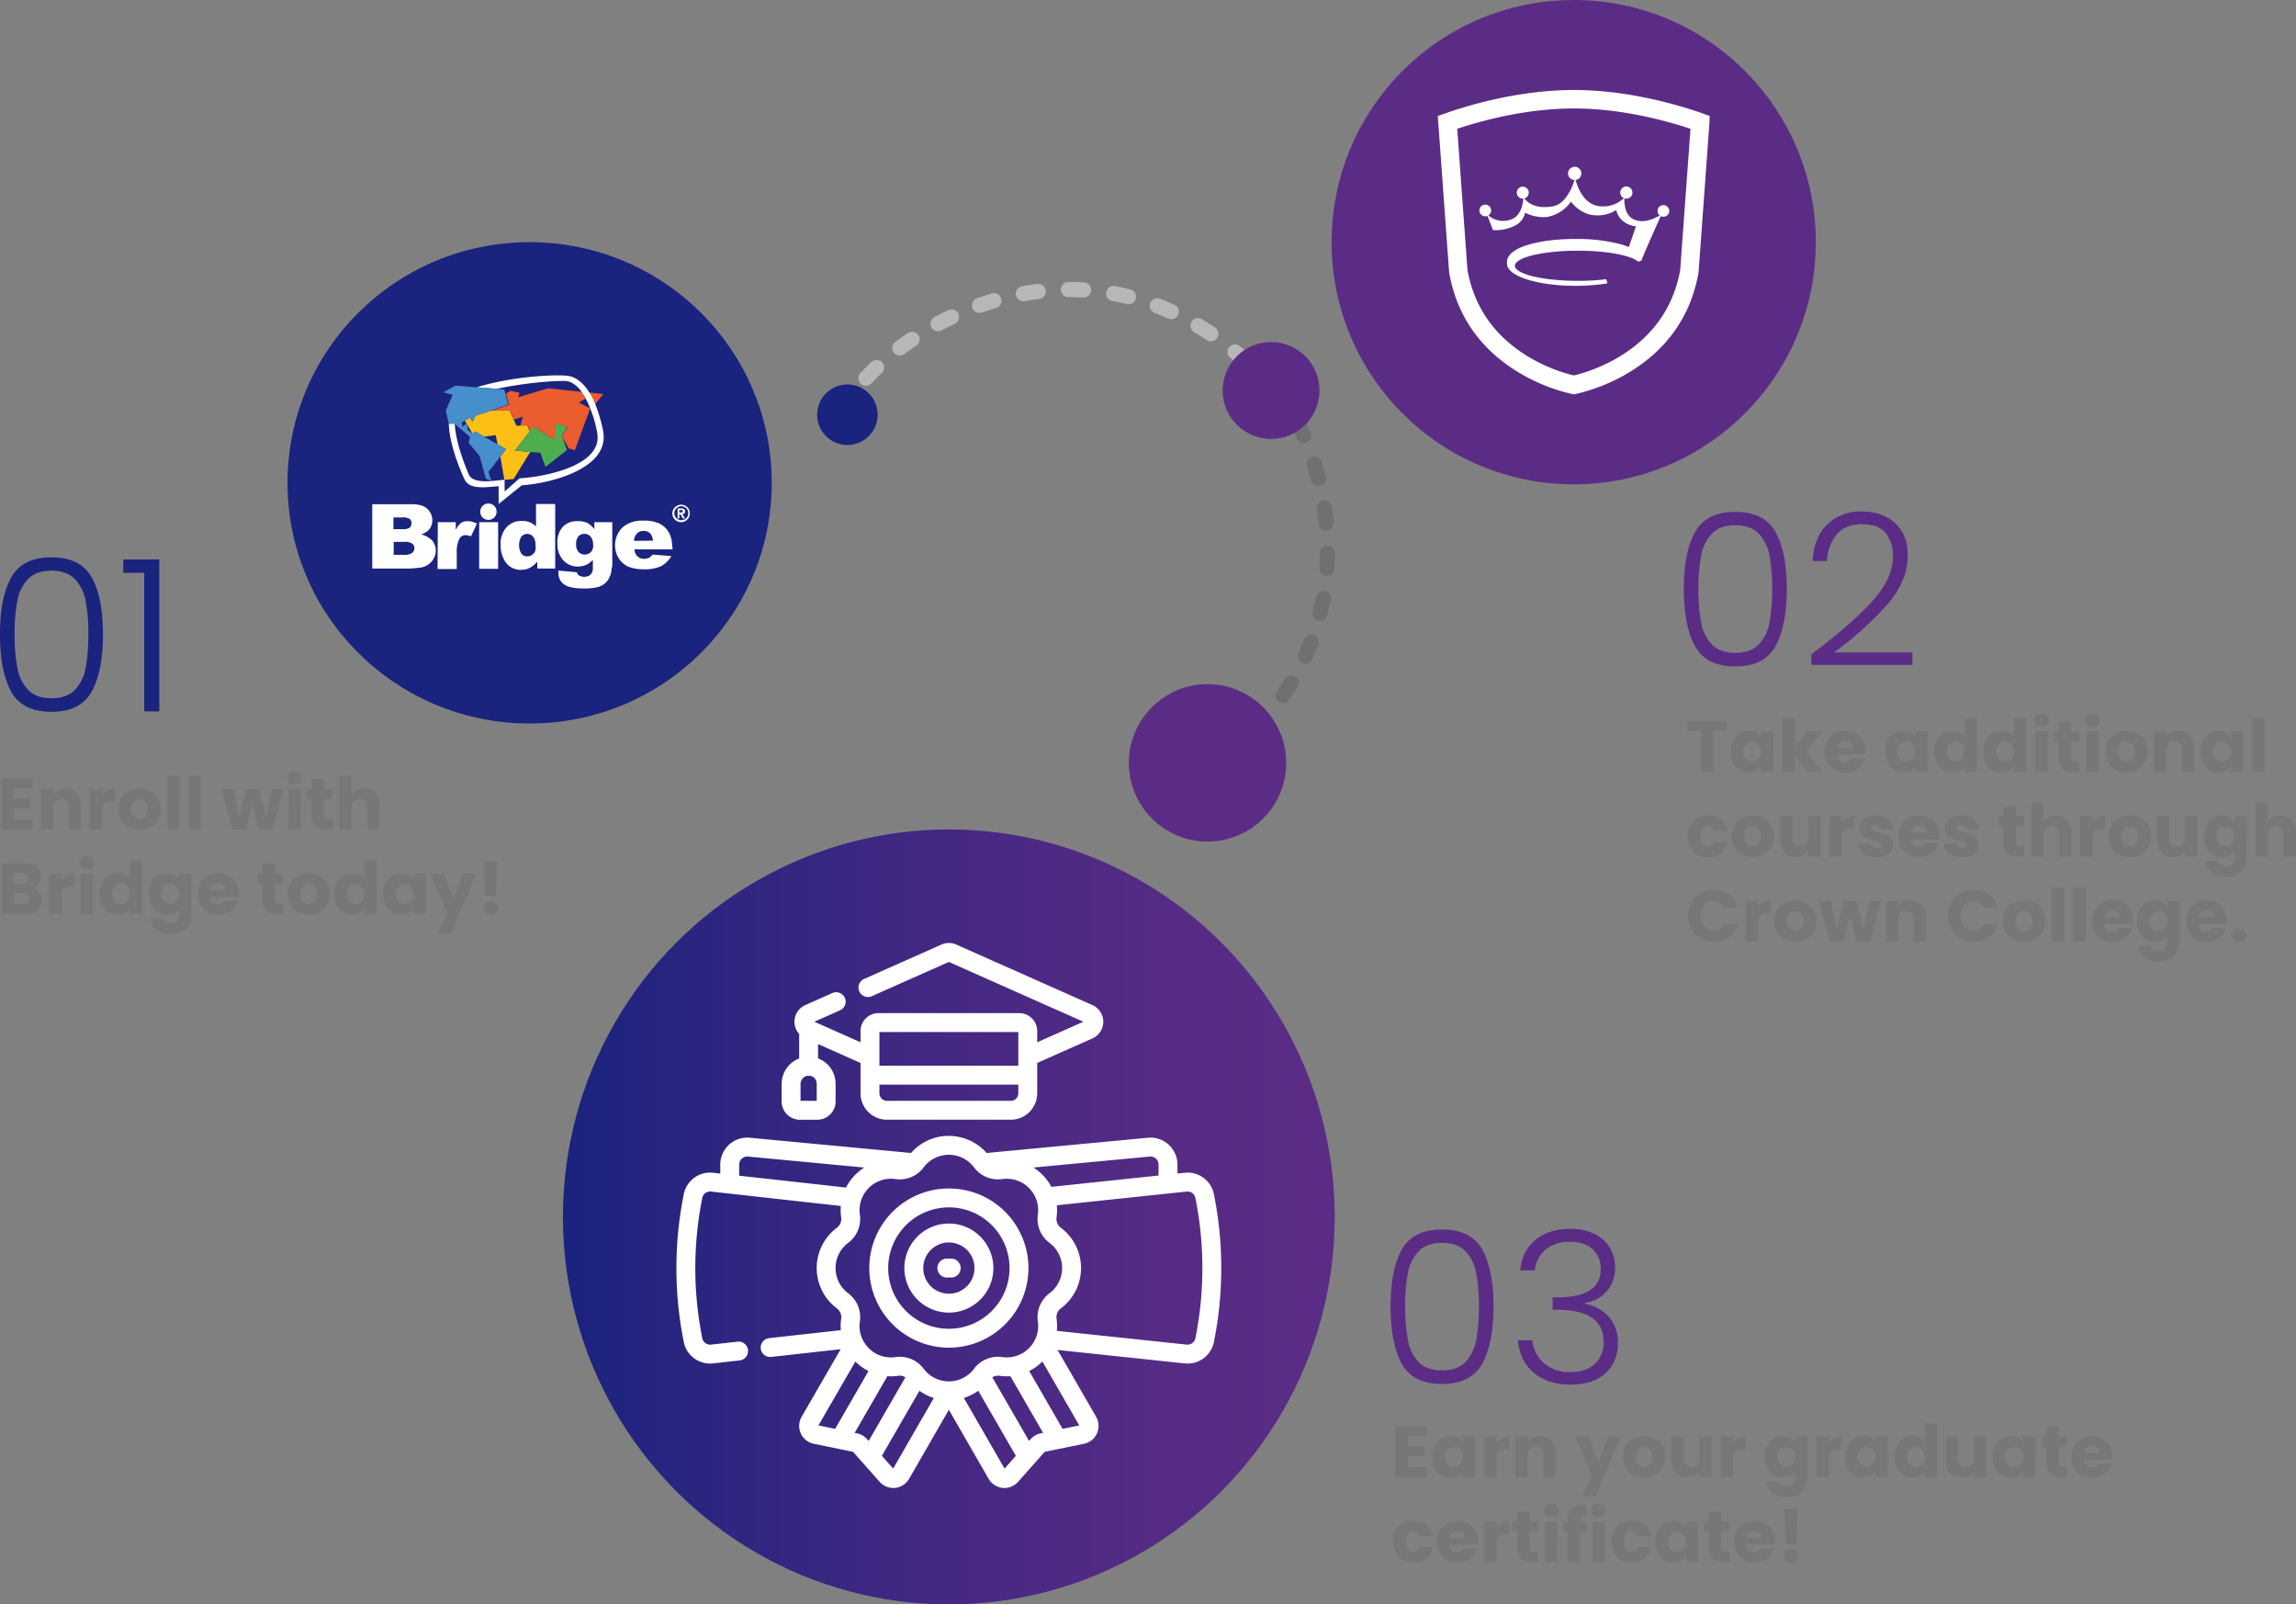 <svg xmlns="http://www.w3.org/2000/svg" xmlns:xlink="http://www.w3.org/1999/xlink" width="758.682" height="530" viewBox="0 0 758.682 530">
  <rect x="0" y="0" width="758.682" height="530" fill="#808080" stroke="none"/>
  <defs>
    <linearGradient id="linear-gradient" y1="0.5" x2="1" y2="0.5" gradientUnits="objectBoundingBox">
      <stop offset="0" stop-color="#1a237e"/>
      <stop offset="0.157" stop-color="#29257f"/>
      <stop offset="0.486" stop-color="#442883"/>
      <stop offset="0.778" stop-color="#552b85"/>
      <stop offset="1" stop-color="#5b2c86"/>
    </linearGradient>
  </defs>
  <g id="graduate-graphic" transform="translate(-3544.99 -3020)">
    <circle id="Elipse_207" data-name="Elipse 207" cx="80" cy="80" r="80" transform="translate(3985 3020)" fill="#5b2c86"/>
    <path id="Trazado_1893" data-name="Trazado 1893" d="M5.592,11.44v3.408h5.5v3.168h-5.5v3.7h6.216V25H1.488V8.152h10.32V11.44Zm17.04.024a4.86,4.86,0,0,1,3.756,1.524,5.944,5.944,0,0,1,1.4,4.188V25h-4.08V17.728a2.939,2.939,0,0,0-.7-2.088,2.44,2.44,0,0,0-1.872-.744,2.44,2.44,0,0,0-1.872.744,2.939,2.939,0,0,0-.7,2.088V25h-4.1V11.608h4.1v1.776a4.33,4.33,0,0,1,1.68-1.4A5.341,5.341,0,0,1,22.632,11.464Zm12.12,2.376a5.414,5.414,0,0,1,1.8-1.74,4.641,4.641,0,0,1,2.4-.636v4.344H37.824a3.458,3.458,0,0,0-2.3.66,2.932,2.932,0,0,0-.768,2.316V25h-4.1V11.608h4.1ZM47.016,25.192a7.392,7.392,0,0,1-3.54-.84A6.151,6.151,0,0,1,41,21.952a7.171,7.171,0,0,1-.9-3.648,7.114,7.114,0,0,1,.912-3.636,6.188,6.188,0,0,1,2.5-2.412,7.93,7.93,0,0,1,7.1,0,6.188,6.188,0,0,1,2.5,2.412,7.114,7.114,0,0,1,.912,3.636A7.041,7.041,0,0,1,53.1,21.94a6.248,6.248,0,0,1-2.52,2.412A7.534,7.534,0,0,1,47.016,25.192Zm0-3.552a2.674,2.674,0,0,0,2-.864,3.432,3.432,0,0,0,.828-2.472,3.5,3.5,0,0,0-.8-2.472,2.727,2.727,0,0,0-3.972-.012A3.522,3.522,0,0,0,44.28,18.3a3.565,3.565,0,0,0,.78,2.472A2.524,2.524,0,0,0,47.016,21.64Zm13.3-14.4V25h-4.1V7.24Zm7.08,0V25h-4.1V7.24ZM94.68,11.608,91.056,25H86.52l-2.112-8.688L82.224,25H77.712L74.064,11.608h4.1l1.9,9.576,2.256-9.576h4.344l2.28,9.528,1.872-9.528ZM98.3,10.216A2.487,2.487,0,0,1,96.54,9.58a2.061,2.061,0,0,1-.684-1.572,2.088,2.088,0,0,1,.684-1.6A2.487,2.487,0,0,1,98.3,5.776a2.455,2.455,0,0,1,1.74.636,2.088,2.088,0,0,1,.684,1.6,2.061,2.061,0,0,1-.684,1.572A2.455,2.455,0,0,1,98.3,10.216Zm2.04,1.392V25h-4.1V11.608Zm10.44,9.912V25H108.7a5.111,5.111,0,0,1-3.48-1.092,4.513,4.513,0,0,1-1.248-3.564V15.016h-1.632V11.608h1.632V8.344h4.1v3.264h2.688v3.408h-2.688v5.376a1.125,1.125,0,0,0,.288.864,1.406,1.406,0,0,0,.96.264ZM121.3,11.464a4.765,4.765,0,0,1,3.7,1.524,5.976,5.976,0,0,1,1.392,4.188V25H122.3V17.728a2.939,2.939,0,0,0-.7-2.088,2.727,2.727,0,0,0-3.744,0,2.939,2.939,0,0,0-.7,2.088V25h-4.1V7.24h4.1v6.168a4.386,4.386,0,0,1,1.7-1.416A5.446,5.446,0,0,1,121.3,11.464ZM11.688,44.36a3.919,3.919,0,0,1,2.352,1.452,4.416,4.416,0,0,1-.588,5.952A6.226,6.226,0,0,1,9.336,53H1.488V36.152H9.072a6.218,6.218,0,0,1,4.02,1.176,4.264,4.264,0,0,1,.672,5.664A4.034,4.034,0,0,1,11.688,44.36Zm-6.1-1.392H8.28a2.38,2.38,0,0,0,1.548-.444,1.6,1.6,0,0,0,.54-1.308,1.631,1.631,0,0,0-.54-1.32A2.336,2.336,0,0,0,8.28,39.44H5.592Zm3.024,6.72a2.434,2.434,0,0,0,1.6-.468,1.662,1.662,0,0,0,.564-1.356,1.736,1.736,0,0,0-.588-1.392,2.41,2.41,0,0,0-1.62-.5H5.592v3.72ZM21.408,41.84a5.414,5.414,0,0,1,1.8-1.74,4.641,4.641,0,0,1,2.4-.636v4.344H24.48a3.458,3.458,0,0,0-2.3.66,2.932,2.932,0,0,0-.768,2.316V53H17.3V39.608h4.1Zm8.232-3.624a2.487,2.487,0,0,1-1.764-.636,2.061,2.061,0,0,1-.684-1.572,2.088,2.088,0,0,1,.684-1.6,2.487,2.487,0,0,1,1.764-.636,2.455,2.455,0,0,1,1.74.636,2.088,2.088,0,0,1,.684,1.6,2.061,2.061,0,0,1-.684,1.572A2.455,2.455,0,0,1,29.64,38.216Zm2.04,1.392V53h-4.1V39.608Zm2.16,6.672a8,8,0,0,1,.78-3.624,5.818,5.818,0,0,1,2.124-2.4,5.545,5.545,0,0,1,3-.84,5.269,5.269,0,0,1,2.412.552,4.4,4.4,0,0,1,1.716,1.488V35.24h4.1V53h-4.1V51.08a4.181,4.181,0,0,1-1.644,1.536,5.154,5.154,0,0,1-2.484.576,5.487,5.487,0,0,1-3-.852,5.888,5.888,0,0,1-2.124-2.424A8.08,8.08,0,0,1,33.84,46.28Zm10.032.024a3.355,3.355,0,0,0-.852-2.424,2.884,2.884,0,0,0-4.152-.012,3.313,3.313,0,0,0-.852,2.412,3.4,3.4,0,0,0,.852,2.436,2.857,2.857,0,0,0,4.152.012A3.355,3.355,0,0,0,43.872,46.3ZM56.04,39.416a5.154,5.154,0,0,1,2.484.576A4.243,4.243,0,0,1,60.168,41.5v-1.9h4.1V52.976a7.532,7.532,0,0,1-.732,3.348,5.579,5.579,0,0,1-2.232,2.388,7.22,7.22,0,0,1-3.732.888,7.762,7.762,0,0,1-4.824-1.4,5.3,5.3,0,0,1-2.112-3.8H54.7a1.942,1.942,0,0,0,.912,1.212,3.324,3.324,0,0,0,1.776.444,2.792,2.792,0,0,0,2.028-.732,3.14,3.14,0,0,0,.756-2.34v-1.9A4.552,4.552,0,0,1,58.512,52.6a5,5,0,0,1-2.472.588,5.487,5.487,0,0,1-3-.852,5.888,5.888,0,0,1-2.124-2.424,8.837,8.837,0,0,1,0-7.26,5.818,5.818,0,0,1,2.124-2.4A5.545,5.545,0,0,1,56.04,39.416ZM60.168,46.3a3.355,3.355,0,0,0-.852-2.424,2.884,2.884,0,0,0-4.152-.012,3.313,3.313,0,0,0-.852,2.412,3.4,3.4,0,0,0,.852,2.436,2.857,2.857,0,0,0,4.152.012A3.355,3.355,0,0,0,60.168,46.3Zm19.7-.216a10.477,10.477,0,0,1-.072,1.2H70.512a2.791,2.791,0,0,0,.8,1.908,2.456,2.456,0,0,0,1.74.66,2.157,2.157,0,0,0,2.136-1.3H79.56a5.994,5.994,0,0,1-1.212,2.376,6.068,6.068,0,0,1-2.2,1.656,7.054,7.054,0,0,1-2.952.6,7.183,7.183,0,0,1-3.5-.84,5.975,5.975,0,0,1-2.4-2.4,7.409,7.409,0,0,1-.864-3.648,7.494,7.494,0,0,1,.852-3.648,5.9,5.9,0,0,1,2.388-2.4,7.234,7.234,0,0,1,3.528-.84,7.161,7.161,0,0,1,3.456.816A5.859,5.859,0,0,1,79.02,42.56,7.066,7.066,0,0,1,79.872,46.088Zm-4.2-1.08a2.11,2.11,0,0,0-.72-1.68,2.65,2.65,0,0,0-1.8-.624,2.6,2.6,0,0,0-1.74.6,2.665,2.665,0,0,0-.876,1.7ZM94.584,49.52V53H92.5a5.111,5.111,0,0,1-3.48-1.092,4.513,4.513,0,0,1-1.248-3.564V43.016H86.136V39.608h1.632V36.344h4.1v3.264H94.56v3.408H91.872v5.376a1.125,1.125,0,0,0,.288.864,1.406,1.406,0,0,0,.96.264Zm8.376,3.672a7.392,7.392,0,0,1-3.54-.84,6.151,6.151,0,0,1-2.472-2.4,7.773,7.773,0,0,1,.012-7.284,6.188,6.188,0,0,1,2.5-2.412,7.93,7.93,0,0,1,7.1,0,6.188,6.188,0,0,1,2.5,2.412,7.114,7.114,0,0,1,.912,3.636,7.041,7.041,0,0,1-.924,3.636,6.248,6.248,0,0,1-2.52,2.412A7.534,7.534,0,0,1,102.96,53.192Zm0-3.552a2.674,2.674,0,0,0,2-.864,3.432,3.432,0,0,0,.828-2.472,3.5,3.5,0,0,0-.8-2.472,2.727,2.727,0,0,0-3.972-.012,3.522,3.522,0,0,0-.792,2.484,3.565,3.565,0,0,0,.78,2.472A2.524,2.524,0,0,0,102.96,49.64Zm8.376-3.36a8,8,0,0,1,.78-3.624,5.818,5.818,0,0,1,2.124-2.4,5.545,5.545,0,0,1,3-.84,5.269,5.269,0,0,1,2.412.552,4.4,4.4,0,0,1,1.716,1.488V35.24h4.1V53h-4.1V51.08a4.181,4.181,0,0,1-1.644,1.536,5.154,5.154,0,0,1-2.484.576,5.487,5.487,0,0,1-3-.852,5.887,5.887,0,0,1-2.124-2.424A8.08,8.08,0,0,1,111.336,46.28Zm10.032.024a3.355,3.355,0,0,0-.852-2.424,2.884,2.884,0,0,0-4.152-.012,3.313,3.313,0,0,0-.852,2.412,3.4,3.4,0,0,0,.852,2.436,2.857,2.857,0,0,0,4.152.012A3.355,3.355,0,0,0,121.368,46.3Zm6.264-.024a8,8,0,0,1,.78-3.624,5.818,5.818,0,0,1,2.124-2.4,5.545,5.545,0,0,1,3-.84,5.154,5.154,0,0,1,2.484.576,4.243,4.243,0,0,1,1.644,1.512v-1.9h4.1V53h-4.1V51.1A4.432,4.432,0,0,1,136,52.616a5.154,5.154,0,0,1-2.484.576,5.445,5.445,0,0,1-2.976-.852,5.887,5.887,0,0,1-2.124-2.424A8.08,8.08,0,0,1,127.632,46.28Zm10.032.024a3.355,3.355,0,0,0-.852-2.424,2.884,2.884,0,0,0-4.152-.012,3.313,3.313,0,0,0-.852,2.412,3.4,3.4,0,0,0,.852,2.436,2.857,2.857,0,0,0,4.152.012A3.355,3.355,0,0,0,137.664,46.3Zm20.76-6.7-8.4,19.752h-4.416l3.072-6.816-5.448-12.936h4.584l3.1,8.376,3.072-8.376Zm6.888-4.056-.48,11.5h-3.48l-.48-11.5Zm-2.16,17.64a2.487,2.487,0,0,1-1.764-.636,2.061,2.061,0,0,1-.684-1.572,2.125,2.125,0,0,1,.684-1.608,2.46,2.46,0,0,1,1.764-.648,2.428,2.428,0,0,1,1.74.648,2.125,2.125,0,0,1,.684,1.608,2.061,2.061,0,0,1-.684,1.572A2.455,2.455,0,0,1,163.152,53.192Z" transform="translate(3544 3269)" fill="#777"/>
    <path id="Trazado_1891" data-name="Trazado 1891" d="M13.608,8.152V11.44H9.144V25H5.04V11.44H.576V8.152ZM14.856,18.28a8,8,0,0,1,.78-3.624,5.818,5.818,0,0,1,2.124-2.4,5.545,5.545,0,0,1,3-.84,5.154,5.154,0,0,1,2.484.576A4.243,4.243,0,0,1,24.888,13.5v-1.9h4.1V25h-4.1V23.1a4.432,4.432,0,0,1-1.668,1.512,5.154,5.154,0,0,1-2.484.576,5.445,5.445,0,0,1-2.976-.852,5.888,5.888,0,0,1-2.124-2.424A8.08,8.08,0,0,1,14.856,18.28Zm10.032.024a3.355,3.355,0,0,0-.852-2.424,2.884,2.884,0,0,0-4.152-.012,3.313,3.313,0,0,0-.852,2.412,3.4,3.4,0,0,0,.852,2.436,2.857,2.857,0,0,0,4.152.012A3.355,3.355,0,0,0,24.888,18.3ZM40.152,25l-4.08-5.616V25h-4.1V7.24h4.1v9.816l4.056-5.448h5.064l-5.568,6.72L45.24,25Zm19.272-6.912a10.477,10.477,0,0,1-.072,1.2H50.064a2.791,2.791,0,0,0,.8,1.908,2.456,2.456,0,0,0,1.74.66,2.157,2.157,0,0,0,2.136-1.3h4.368A5.994,5.994,0,0,1,57.9,22.936a6.068,6.068,0,0,1-2.2,1.656,7.054,7.054,0,0,1-2.952.6,7.183,7.183,0,0,1-3.5-.84,5.975,5.975,0,0,1-2.4-2.4,7.409,7.409,0,0,1-.864-3.648,7.494,7.494,0,0,1,.852-3.648,5.9,5.9,0,0,1,2.388-2.4,7.234,7.234,0,0,1,3.528-.84,7.161,7.161,0,0,1,3.456.816,5.859,5.859,0,0,1,2.364,2.328A7.066,7.066,0,0,1,59.424,18.088Zm-4.2-1.08a2.11,2.11,0,0,0-.72-1.68,2.65,2.65,0,0,0-1.8-.624,2.6,2.6,0,0,0-1.74.6,2.665,2.665,0,0,0-.876,1.7ZM65.856,18.28a8,8,0,0,1,.78-3.624,5.818,5.818,0,0,1,2.124-2.4,5.545,5.545,0,0,1,3-.84,5.154,5.154,0,0,1,2.484.576A4.243,4.243,0,0,1,75.888,13.5v-1.9h4.1V25h-4.1V23.1a4.432,4.432,0,0,1-1.668,1.512,5.154,5.154,0,0,1-2.484.576,5.445,5.445,0,0,1-2.976-.852,5.887,5.887,0,0,1-2.124-2.424A8.08,8.08,0,0,1,65.856,18.28Zm10.032.024a3.355,3.355,0,0,0-.852-2.424,2.884,2.884,0,0,0-4.152-.012,3.313,3.313,0,0,0-.852,2.412,3.4,3.4,0,0,0,.852,2.436,2.857,2.857,0,0,0,4.152.012A3.355,3.355,0,0,0,75.888,18.3Zm6.264-.024a8,8,0,0,1,.78-3.624,5.818,5.818,0,0,1,2.124-2.4,5.545,5.545,0,0,1,3-.84,5.269,5.269,0,0,1,2.412.552,4.4,4.4,0,0,1,1.716,1.488V7.24h4.1V25h-4.1V23.08a4.181,4.181,0,0,1-1.644,1.536,5.154,5.154,0,0,1-2.484.576,5.487,5.487,0,0,1-3-.852,5.887,5.887,0,0,1-2.124-2.424A8.08,8.08,0,0,1,82.152,18.28Zm10.032.024a3.355,3.355,0,0,0-.852-2.424,2.884,2.884,0,0,0-4.152-.012,3.313,3.313,0,0,0-.852,2.412,3.4,3.4,0,0,0,.852,2.436,2.857,2.857,0,0,0,4.152.012A3.355,3.355,0,0,0,92.184,18.3Zm6.264-.024a8,8,0,0,1,.78-3.624,5.818,5.818,0,0,1,2.124-2.4,5.545,5.545,0,0,1,3-.84,5.269,5.269,0,0,1,2.412.552,4.4,4.4,0,0,1,1.716,1.488V7.24h4.1V25h-4.1V23.08a4.181,4.181,0,0,1-1.644,1.536,5.154,5.154,0,0,1-2.484.576,5.487,5.487,0,0,1-3-.852,5.887,5.887,0,0,1-2.124-2.424A8.08,8.08,0,0,1,98.448,18.28Zm10.032.024a3.355,3.355,0,0,0-.852-2.424,2.884,2.884,0,0,0-4.152-.012,3.313,3.313,0,0,0-.852,2.412,3.4,3.4,0,0,0,.852,2.436,2.857,2.857,0,0,0,4.152.012A3.355,3.355,0,0,0,108.48,18.3Zm9.144-8.088a2.487,2.487,0,0,1-1.764-.636,2.061,2.061,0,0,1-.684-1.572,2.088,2.088,0,0,1,.684-1.6,2.487,2.487,0,0,1,1.764-.636,2.455,2.455,0,0,1,1.74.636,2.088,2.088,0,0,1,.684,1.6,2.061,2.061,0,0,1-.684,1.572A2.455,2.455,0,0,1,117.624,10.216Zm2.04,1.392V25h-4.1V11.608ZM130.1,21.52V25h-2.088a5.111,5.111,0,0,1-3.48-1.092,4.513,4.513,0,0,1-1.248-3.564V15.016h-1.632V11.608h1.632V8.344h4.1v3.264h2.688v3.408h-2.688v5.376a1.125,1.125,0,0,0,.288.864,1.406,1.406,0,0,0,.96.264Zm4.344-11.3a2.487,2.487,0,0,1-1.764-.636A2.061,2.061,0,0,1,132,8.008a2.088,2.088,0,0,1,.684-1.6,2.487,2.487,0,0,1,1.764-.636,2.455,2.455,0,0,1,1.74.636,2.088,2.088,0,0,1,.684,1.6,2.061,2.061,0,0,1-.684,1.572A2.455,2.455,0,0,1,134.448,10.216Zm2.04,1.392V25h-4.1V11.608Zm9.072,13.584a7.392,7.392,0,0,1-3.54-.84,6.151,6.151,0,0,1-2.472-2.4,7.171,7.171,0,0,1-.9-3.648,7.114,7.114,0,0,1,.912-3.636,6.188,6.188,0,0,1,2.5-2.412,7.93,7.93,0,0,1,7.1,0,6.188,6.188,0,0,1,2.5,2.412,7.114,7.114,0,0,1,.912,3.636,7.041,7.041,0,0,1-.924,3.636,6.248,6.248,0,0,1-2.52,2.412A7.533,7.533,0,0,1,145.56,25.192Zm0-3.552a2.674,2.674,0,0,0,2-.864,3.432,3.432,0,0,0,.828-2.472,3.5,3.5,0,0,0-.8-2.472,2.727,2.727,0,0,0-3.972-.012,3.522,3.522,0,0,0-.792,2.484,3.565,3.565,0,0,0,.78,2.472A2.524,2.524,0,0,0,145.56,21.64Zm17.352-10.176a4.86,4.86,0,0,1,3.756,1.524,5.944,5.944,0,0,1,1.4,4.188V25h-4.08V17.728a2.939,2.939,0,0,0-.7-2.088,2.727,2.727,0,0,0-3.744,0,2.939,2.939,0,0,0-.7,2.088V25h-4.1V11.608h4.1v1.776a4.33,4.33,0,0,1,1.68-1.4A5.341,5.341,0,0,1,162.912,11.464Zm7.2,6.816a8,8,0,0,1,.78-3.624,5.818,5.818,0,0,1,2.124-2.4,5.545,5.545,0,0,1,3-.84,5.154,5.154,0,0,1,2.484.576,4.243,4.243,0,0,1,1.644,1.512v-1.9h4.1V25h-4.1V23.1a4.432,4.432,0,0,1-1.668,1.512,5.154,5.154,0,0,1-2.484.576,5.445,5.445,0,0,1-2.976-.852,5.887,5.887,0,0,1-2.124-2.424A8.08,8.08,0,0,1,170.112,18.28Zm10.032.024a3.355,3.355,0,0,0-.852-2.424,2.884,2.884,0,0,0-4.152-.012,3.313,3.313,0,0,0-.852,2.412,3.4,3.4,0,0,0,.852,2.436,2.857,2.857,0,0,0,4.152.012A3.355,3.355,0,0,0,180.144,18.3ZM191.328,7.24V25h-4.1V7.24ZM.672,46.3a7.494,7.494,0,0,1,.852-3.648,5.918,5.918,0,0,1,2.376-2.4,7.114,7.114,0,0,1,3.492-.84,6.64,6.64,0,0,1,4.212,1.32,6.228,6.228,0,0,1,2.22,3.72H9.456A2.1,2.1,0,0,0,7.32,42.92a2.153,2.153,0,0,0-1.8.876A4.052,4.052,0,0,0,4.848,46.3a4.052,4.052,0,0,0,.672,2.508,2.153,2.153,0,0,0,1.8.876,2.1,2.1,0,0,0,2.136-1.536h4.368a6.287,6.287,0,0,1-2.232,3.7,6.572,6.572,0,0,1-4.2,1.344,7.114,7.114,0,0,1-3.492-.84,5.918,5.918,0,0,1-2.376-2.4A7.494,7.494,0,0,1,.672,46.3ZM22.1,53.192a7.392,7.392,0,0,1-3.54-.84,6.151,6.151,0,0,1-2.472-2.4,7.773,7.773,0,0,1,.012-7.284,6.188,6.188,0,0,1,2.5-2.412,7.93,7.93,0,0,1,7.1,0,6.188,6.188,0,0,1,2.5,2.412,7.114,7.114,0,0,1,.912,3.636,7.041,7.041,0,0,1-.924,3.636,6.248,6.248,0,0,1-2.52,2.412A7.533,7.533,0,0,1,22.1,53.192Zm0-3.552a2.674,2.674,0,0,0,2-.864,3.432,3.432,0,0,0,.828-2.472,3.5,3.5,0,0,0-.8-2.472,2.727,2.727,0,0,0-3.972-.012,3.522,3.522,0,0,0-.792,2.484,3.565,3.565,0,0,0,.78,2.472A2.524,2.524,0,0,0,22.1,49.64ZM44.52,39.608V53h-4.1V51.176A4.5,4.5,0,0,1,38.724,52.6a5.163,5.163,0,0,1-2.364.54,5.3,5.3,0,0,1-2.712-.684,4.612,4.612,0,0,1-1.824-1.98,6.738,6.738,0,0,1-.648-3.048V39.608h4.08V46.88a2.939,2.939,0,0,0,.7,2.088,2.44,2.44,0,0,0,1.872.744,2.47,2.47,0,0,0,1.9-.744,2.939,2.939,0,0,0,.7-2.088V39.608Zm7.056,2.232a5.414,5.414,0,0,1,1.8-1.74,4.641,4.641,0,0,1,2.4-.636v4.344H54.648a3.458,3.458,0,0,0-2.3.66,2.932,2.932,0,0,0-.768,2.316V53h-4.1V39.608h4.1ZM63.192,53.192a7.7,7.7,0,0,1-3.12-.6,5.328,5.328,0,0,1-2.16-1.644,4.324,4.324,0,0,1-.888-2.34H61.08a1.559,1.559,0,0,0,.648,1.128,2.293,2.293,0,0,0,1.416.432,2.021,2.021,0,0,0,1.188-.3.919.919,0,0,0,.42-.78.9.9,0,0,0-.6-.852,12.121,12.121,0,0,0-1.944-.612,18.251,18.251,0,0,1-2.4-.708,4.147,4.147,0,0,1-1.656-1.176,3.2,3.2,0,0,1-.7-2.172,3.688,3.688,0,0,1,.636-2.1,4.282,4.282,0,0,1,1.872-1.5,7.168,7.168,0,0,1,2.94-.552,5.894,5.894,0,0,1,3.972,1.248,4.856,4.856,0,0,1,1.668,3.312H64.752a1.634,1.634,0,0,0-.612-1.1,2.123,2.123,0,0,0-1.356-.408,1.875,1.875,0,0,0-1.1.276.881.881,0,0,0-.384.756.923.923,0,0,0,.612.864,9.8,9.8,0,0,0,1.908.576,20.873,20.873,0,0,1,2.424.756,4.181,4.181,0,0,1,1.644,1.2,3.4,3.4,0,0,1,.732,2.22,3.524,3.524,0,0,1-.66,2.1,4.365,4.365,0,0,1-1.9,1.452A7.251,7.251,0,0,1,63.192,53.192Zm20.568-7.1a10.477,10.477,0,0,1-.072,1.2H74.4a2.791,2.791,0,0,0,.8,1.908,2.456,2.456,0,0,0,1.74.66,2.157,2.157,0,0,0,2.136-1.3h4.368a5.994,5.994,0,0,1-1.212,2.376,6.068,6.068,0,0,1-2.2,1.656,7.054,7.054,0,0,1-2.952.6,7.183,7.183,0,0,1-3.5-.84,5.975,5.975,0,0,1-2.4-2.4A7.409,7.409,0,0,1,70.32,46.3a7.494,7.494,0,0,1,.852-3.648,5.9,5.9,0,0,1,2.388-2.4,7.234,7.234,0,0,1,3.528-.84,7.161,7.161,0,0,1,3.456.816,5.859,5.859,0,0,1,2.364,2.328A7.066,7.066,0,0,1,83.76,46.088Zm-4.2-1.08a2.11,2.11,0,0,0-.72-1.68,2.65,2.65,0,0,0-1.8-.624,2.6,2.6,0,0,0-1.74.6,2.665,2.665,0,0,0-.876,1.7Zm11.808,8.184a7.7,7.7,0,0,1-3.12-.6,5.328,5.328,0,0,1-2.16-1.644,4.324,4.324,0,0,1-.888-2.34h4.056a1.559,1.559,0,0,0,.648,1.128,2.293,2.293,0,0,0,1.416.432,2.021,2.021,0,0,0,1.188-.3.919.919,0,0,0,.42-.78.9.9,0,0,0-.6-.852,12.121,12.121,0,0,0-1.944-.612,18.251,18.251,0,0,1-2.4-.708,4.147,4.147,0,0,1-1.656-1.176,3.2,3.2,0,0,1-.7-2.172,3.688,3.688,0,0,1,.636-2.1,4.282,4.282,0,0,1,1.872-1.5,7.168,7.168,0,0,1,2.94-.552,5.894,5.894,0,0,1,3.972,1.248,4.856,4.856,0,0,1,1.668,3.312H92.928a1.634,1.634,0,0,0-.612-1.1,2.123,2.123,0,0,0-1.356-.408,1.875,1.875,0,0,0-1.1.276.881.881,0,0,0-.384.756.923.923,0,0,0,.612.864,9.8,9.8,0,0,0,1.908.576,20.873,20.873,0,0,1,2.424.756,4.181,4.181,0,0,1,1.644,1.2,3.4,3.4,0,0,1,.732,2.22,3.523,3.523,0,0,1-.66,2.1,4.365,4.365,0,0,1-1.9,1.452A7.251,7.251,0,0,1,91.368,53.192Zm20.5-3.672V53h-2.088a5.111,5.111,0,0,1-3.48-1.092,4.513,4.513,0,0,1-1.248-3.564V43.016h-1.632V39.608h1.632V36.344h4.1v3.264h2.688v3.408h-2.688v5.376a1.125,1.125,0,0,0,.288.864,1.406,1.406,0,0,0,.96.264Zm10.512-10.056a4.765,4.765,0,0,1,3.7,1.524,5.976,5.976,0,0,1,1.392,4.188V53h-4.08V45.728a2.939,2.939,0,0,0-.7-2.088,2.727,2.727,0,0,0-3.744,0,2.939,2.939,0,0,0-.7,2.088V53h-4.1V35.24h4.1v6.168a4.386,4.386,0,0,1,1.7-1.416A5.446,5.446,0,0,1,122.376,39.464Zm12.048,2.376a5.414,5.414,0,0,1,1.8-1.74,4.642,4.642,0,0,1,2.4-.636v4.344H137.5a3.458,3.458,0,0,0-2.3.66,2.932,2.932,0,0,0-.768,2.316V53h-4.1V39.608h4.1Zm12.264,11.352a7.392,7.392,0,0,1-3.54-.84,6.151,6.151,0,0,1-2.472-2.4,7.773,7.773,0,0,1,.012-7.284,6.188,6.188,0,0,1,2.5-2.412,7.93,7.93,0,0,1,7.1,0,6.188,6.188,0,0,1,2.5,2.412A7.114,7.114,0,0,1,153.7,46.3a7.041,7.041,0,0,1-.924,3.636,6.248,6.248,0,0,1-2.52,2.412A7.533,7.533,0,0,1,146.688,53.192Zm0-3.552a2.674,2.674,0,0,0,2-.864,3.432,3.432,0,0,0,.828-2.472,3.5,3.5,0,0,0-.8-2.472,2.727,2.727,0,0,0-3.972-.012,3.522,3.522,0,0,0-.792,2.484,3.565,3.565,0,0,0,.78,2.472A2.524,2.524,0,0,0,146.688,49.64ZM169.1,39.608V53H165V51.176a4.5,4.5,0,0,1-1.692,1.428,5.163,5.163,0,0,1-2.364.54,5.3,5.3,0,0,1-2.712-.684,4.612,4.612,0,0,1-1.824-1.98,6.738,6.738,0,0,1-.648-3.048V39.608h4.08V46.88a2.939,2.939,0,0,0,.7,2.088,2.44,2.44,0,0,0,1.872.744,2.47,2.47,0,0,0,1.9-.744,2.939,2.939,0,0,0,.7-2.088V39.608Zm8.04-.192a5.154,5.154,0,0,1,2.484.576,4.243,4.243,0,0,1,1.644,1.512v-1.9h4.1V52.976a7.532,7.532,0,0,1-.732,3.348,5.579,5.579,0,0,1-2.232,2.388,7.22,7.22,0,0,1-3.732.888,7.762,7.762,0,0,1-4.824-1.4,5.3,5.3,0,0,1-2.112-3.8H175.8a1.942,1.942,0,0,0,.912,1.212,3.324,3.324,0,0,0,1.776.444,2.792,2.792,0,0,0,2.028-.732,3.14,3.14,0,0,0,.756-2.34v-1.9a4.552,4.552,0,0,1-1.656,1.524,5,5,0,0,1-2.472.588,5.487,5.487,0,0,1-3-.852,5.887,5.887,0,0,1-2.124-2.424,8.837,8.837,0,0,1,0-7.26,5.818,5.818,0,0,1,2.124-2.4A5.545,5.545,0,0,1,177.144,39.416Zm4.128,6.888a3.355,3.355,0,0,0-.852-2.424,2.884,2.884,0,0,0-4.152-.012,3.313,3.313,0,0,0-.852,2.412,3.4,3.4,0,0,0,.852,2.436,2.857,2.857,0,0,0,4.152.012A3.355,3.355,0,0,0,181.272,46.3Zm15.312-6.84a4.765,4.765,0,0,1,3.7,1.524,5.976,5.976,0,0,1,1.392,4.188V53h-4.08V45.728a2.939,2.939,0,0,0-.7-2.088,2.727,2.727,0,0,0-3.744,0,2.939,2.939,0,0,0-.7,2.088V53h-4.1V35.24h4.1v6.168a4.387,4.387,0,0,1,1.7-1.416A5.446,5.446,0,0,1,196.584,39.464ZM.792,72.552A9.056,9.056,0,0,1,1.872,68.1a7.719,7.719,0,0,1,3.012-3.048,8.745,8.745,0,0,1,4.38-1.092A8.381,8.381,0,0,1,14.4,65.544a7.607,7.607,0,0,1,2.856,4.32H12.744a3.644,3.644,0,0,0-1.428-1.608,4.015,4.015,0,0,0-2.1-.552,3.92,3.92,0,0,0-3.072,1.32,5.88,5.88,0,0,0,0,7.056A3.92,3.92,0,0,0,9.216,77.4a4.015,4.015,0,0,0,2.1-.552,3.644,3.644,0,0,0,1.428-1.608h4.512A7.552,7.552,0,0,1,14.4,79.548,8.425,8.425,0,0,1,9.264,81.12a8.745,8.745,0,0,1-4.38-1.092,7.74,7.74,0,0,1-3.012-3.036A8.988,8.988,0,0,1,.792,72.552ZM23.88,69.84a5.414,5.414,0,0,1,1.8-1.74,4.641,4.641,0,0,1,2.4-.636v4.344H26.952a3.458,3.458,0,0,0-2.3.66,2.932,2.932,0,0,0-.768,2.316V81h-4.1V67.608h4.1ZM36.144,81.192a7.392,7.392,0,0,1-3.54-.84,6.151,6.151,0,0,1-2.472-2.4,7.773,7.773,0,0,1,.012-7.284,6.188,6.188,0,0,1,2.5-2.412,7.93,7.93,0,0,1,7.1,0,6.188,6.188,0,0,1,2.5,2.412,7.114,7.114,0,0,1,.912,3.636,7.041,7.041,0,0,1-.924,3.636,6.248,6.248,0,0,1-2.52,2.412A7.533,7.533,0,0,1,36.144,81.192Zm0-3.552a2.674,2.674,0,0,0,2-.864,3.432,3.432,0,0,0,.828-2.472,3.5,3.5,0,0,0-.8-2.472A2.727,2.727,0,0,0,34.2,71.82a3.522,3.522,0,0,0-.792,2.484,3.565,3.565,0,0,0,.78,2.472A2.524,2.524,0,0,0,36.144,77.64ZM64.56,67.608,60.936,81H56.4l-2.112-8.688L52.1,81H47.592L43.944,67.608h4.1l1.9,9.576L52.2,67.608h4.344l2.28,9.528L60.7,67.608Zm9.72-.144a4.86,4.86,0,0,1,3.756,1.524,5.944,5.944,0,0,1,1.4,4.188V81H75.36V73.728a2.939,2.939,0,0,0-.7-2.088,2.727,2.727,0,0,0-3.744,0,2.939,2.939,0,0,0-.7,2.088V81h-4.1V67.608h4.1v1.776a4.33,4.33,0,0,1,1.68-1.4A5.341,5.341,0,0,1,74.28,67.464Zm12.408,5.088a9.056,9.056,0,0,1,1.08-4.452,7.719,7.719,0,0,1,3.012-3.048,8.745,8.745,0,0,1,4.38-1.092,8.381,8.381,0,0,1,5.136,1.584,7.607,7.607,0,0,1,2.856,4.32H98.64a3.644,3.644,0,0,0-1.428-1.608,4.015,4.015,0,0,0-2.1-.552,3.92,3.92,0,0,0-3.072,1.32,5.88,5.88,0,0,0,0,7.056,3.92,3.92,0,0,0,3.072,1.32,4.015,4.015,0,0,0,2.1-.552A3.644,3.644,0,0,0,98.64,75.24h4.512a7.552,7.552,0,0,1-2.856,4.308A8.425,8.425,0,0,1,95.16,81.12a8.745,8.745,0,0,1-4.38-1.092,7.74,7.74,0,0,1-3.012-3.036A8.988,8.988,0,0,1,86.688,72.552Zm25.08,8.64a7.392,7.392,0,0,1-3.54-.84,6.151,6.151,0,0,1-2.472-2.4,7.773,7.773,0,0,1,.012-7.284,6.188,6.188,0,0,1,2.5-2.412,7.93,7.93,0,0,1,7.1,0,6.188,6.188,0,0,1,2.5,2.412,7.114,7.114,0,0,1,.912,3.636,7.041,7.041,0,0,1-.924,3.636,6.248,6.248,0,0,1-2.52,2.412A7.533,7.533,0,0,1,111.768,81.192Zm0-3.552a2.674,2.674,0,0,0,2-.864A3.432,3.432,0,0,0,114.6,74.3a3.5,3.5,0,0,0-.8-2.472,2.727,2.727,0,0,0-3.972-.012,3.522,3.522,0,0,0-.792,2.484,3.565,3.565,0,0,0,.78,2.472A2.524,2.524,0,0,0,111.768,77.64Zm13.3-14.4V81h-4.1V63.24Zm7.08,0V81h-4.1V63.24Zm15.6,10.848a10.476,10.476,0,0,1-.072,1.2h-9.288a2.791,2.791,0,0,0,.8,1.908,2.456,2.456,0,0,0,1.74.66,2.157,2.157,0,0,0,2.136-1.3h4.368a5.994,5.994,0,0,1-1.212,2.376,6.068,6.068,0,0,1-2.2,1.656,7.054,7.054,0,0,1-2.952.6,7.183,7.183,0,0,1-3.5-.84,5.975,5.975,0,0,1-2.4-2.4A7.409,7.409,0,0,1,134.3,74.3a7.494,7.494,0,0,1,.852-3.648,5.9,5.9,0,0,1,2.388-2.4,7.234,7.234,0,0,1,3.528-.84,7.161,7.161,0,0,1,3.456.816,5.859,5.859,0,0,1,2.364,2.328A7.066,7.066,0,0,1,147.744,74.088Zm-4.2-1.08a2.11,2.11,0,0,0-.72-1.68,2.65,2.65,0,0,0-1.8-.624,2.6,2.6,0,0,0-1.74.6,2.665,2.665,0,0,0-.876,1.7Zm11.448-5.592a5.154,5.154,0,0,1,2.484.576A4.243,4.243,0,0,1,159.12,69.5v-1.9h4.1V80.976a7.532,7.532,0,0,1-.732,3.348,5.579,5.579,0,0,1-2.232,2.388,7.22,7.22,0,0,1-3.732.888,7.762,7.762,0,0,1-4.824-1.4,5.3,5.3,0,0,1-2.112-3.8h4.056a1.942,1.942,0,0,0,.912,1.212,3.324,3.324,0,0,0,1.776.444,2.792,2.792,0,0,0,2.028-.732,3.14,3.14,0,0,0,.756-2.34v-1.9a4.552,4.552,0,0,1-1.656,1.524,5,5,0,0,1-2.472.588,5.487,5.487,0,0,1-3-.852,5.887,5.887,0,0,1-2.124-2.424,8.837,8.837,0,0,1,0-7.26,5.818,5.818,0,0,1,2.124-2.4A5.545,5.545,0,0,1,154.992,67.416ZM159.12,74.3a3.355,3.355,0,0,0-.852-2.424,2.884,2.884,0,0,0-4.152-.012,3.313,3.313,0,0,0-.852,2.412,3.4,3.4,0,0,0,.852,2.436,2.857,2.857,0,0,0,4.152.012A3.355,3.355,0,0,0,159.12,74.3Zm19.7-.216a10.479,10.479,0,0,1-.072,1.2h-9.288a2.791,2.791,0,0,0,.8,1.908,2.456,2.456,0,0,0,1.74.66,2.157,2.157,0,0,0,2.136-1.3h4.368a5.994,5.994,0,0,1-1.212,2.376,6.068,6.068,0,0,1-2.2,1.656,7.054,7.054,0,0,1-2.952.6,7.183,7.183,0,0,1-3.5-.84,5.975,5.975,0,0,1-2.4-2.4,7.409,7.409,0,0,1-.864-3.648,7.494,7.494,0,0,1,.852-3.648,5.9,5.9,0,0,1,2.388-2.4,7.234,7.234,0,0,1,3.528-.84,7.161,7.161,0,0,1,3.456.816,5.859,5.859,0,0,1,2.364,2.328A7.066,7.066,0,0,1,178.824,74.088Zm-4.2-1.08a2.11,2.11,0,0,0-.72-1.68,2.65,2.65,0,0,0-1.8-.624,2.6,2.6,0,0,0-1.74.6,2.665,2.665,0,0,0-.876,1.7Zm8.28,8.184a2.487,2.487,0,0,1-1.764-.636,2.061,2.061,0,0,1-.684-1.572,2.125,2.125,0,0,1,.684-1.608,2.461,2.461,0,0,1,1.764-.648,2.428,2.428,0,0,1,1.74.648,2.125,2.125,0,0,1,.684,1.608,2.061,2.061,0,0,1-.684,1.572A2.455,2.455,0,0,1,182.9,81.192Z" transform="translate(4102 3250)" fill="#777"/>
    <path id="Trazado_1889" data-name="Trazado 1889" d="M5.592,11.44v3.408h5.5v3.168h-5.5v3.7h6.216V25H1.488V8.152h10.32V11.44Zm8.064,6.84a8,8,0,0,1,.78-3.624,5.818,5.818,0,0,1,2.124-2.4,5.545,5.545,0,0,1,3-.84,5.154,5.154,0,0,1,2.484.576A4.243,4.243,0,0,1,23.688,13.5v-1.9h4.1V25h-4.1V23.1a4.432,4.432,0,0,1-1.668,1.512,5.154,5.154,0,0,1-2.484.576,5.445,5.445,0,0,1-2.976-.852,5.887,5.887,0,0,1-2.124-2.424A8.08,8.08,0,0,1,13.656,18.28Zm10.032.024a3.355,3.355,0,0,0-.852-2.424,2.884,2.884,0,0,0-4.152-.012,3.313,3.313,0,0,0-.852,2.412,3.4,3.4,0,0,0,.852,2.436,2.857,2.857,0,0,0,4.152.012A3.355,3.355,0,0,0,23.688,18.3ZM34.872,13.84a5.414,5.414,0,0,1,1.8-1.74,4.641,4.641,0,0,1,2.4-.636v4.344H37.944a3.458,3.458,0,0,0-2.3.66,2.932,2.932,0,0,0-.768,2.316V25h-4.1V11.608h4.1ZM49.2,11.464a4.86,4.86,0,0,1,3.756,1.524,5.944,5.944,0,0,1,1.4,4.188V25H50.28V17.728a2.939,2.939,0,0,0-.7-2.088,2.727,2.727,0,0,0-3.744,0,2.939,2.939,0,0,0-.7,2.088V25h-4.1V11.608h4.1v1.776a4.33,4.33,0,0,1,1.68-1.4A5.341,5.341,0,0,1,49.2,11.464Zm26.784.144-8.4,19.752H63.168l3.072-6.816L60.792,11.608h4.584l3.1,8.376,3.072-8.376Zm7.584,13.584a7.392,7.392,0,0,1-3.54-.84,6.151,6.151,0,0,1-2.472-2.4,7.171,7.171,0,0,1-.9-3.648,7.114,7.114,0,0,1,.912-3.636,6.188,6.188,0,0,1,2.5-2.412,7.93,7.93,0,0,1,7.1,0,6.188,6.188,0,0,1,2.5,2.412,7.114,7.114,0,0,1,.912,3.636,7.041,7.041,0,0,1-.924,3.636,6.248,6.248,0,0,1-2.52,2.412A7.534,7.534,0,0,1,83.568,25.192Zm0-3.552a2.674,2.674,0,0,0,2-.864A3.432,3.432,0,0,0,86.4,18.3a3.5,3.5,0,0,0-.8-2.472,2.727,2.727,0,0,0-3.972-.012,3.522,3.522,0,0,0-.792,2.484,3.565,3.565,0,0,0,.78,2.472A2.524,2.524,0,0,0,83.568,21.64Zm22.416-10.032V25h-4.1V23.176a4.5,4.5,0,0,1-1.692,1.428,5.163,5.163,0,0,1-2.364.54,5.3,5.3,0,0,1-2.712-.684,4.612,4.612,0,0,1-1.824-1.98,6.738,6.738,0,0,1-.648-3.048V11.608h4.08V18.88a2.939,2.939,0,0,0,.7,2.088,2.44,2.44,0,0,0,1.872.744,2.47,2.47,0,0,0,1.9-.744,2.939,2.939,0,0,0,.7-2.088V11.608Zm7.056,2.232a5.414,5.414,0,0,1,1.8-1.74,4.642,4.642,0,0,1,2.4-.636v4.344h-1.128a3.458,3.458,0,0,0-2.3.66,2.932,2.932,0,0,0-.768,2.316V25h-4.1V11.608h4.1Zm16.344-2.424a5.154,5.154,0,0,1,2.484.576,4.243,4.243,0,0,1,1.644,1.512v-1.9h4.1V24.976a7.532,7.532,0,0,1-.732,3.348,5.579,5.579,0,0,1-2.232,2.388,7.22,7.22,0,0,1-3.732.888,7.762,7.762,0,0,1-4.824-1.4,5.3,5.3,0,0,1-2.112-3.8h4.056a1.942,1.942,0,0,0,.912,1.212,3.324,3.324,0,0,0,1.776.444,2.792,2.792,0,0,0,2.028-.732,3.14,3.14,0,0,0,.756-2.34v-1.9a4.552,4.552,0,0,1-1.656,1.524,5,5,0,0,1-2.472.588,5.487,5.487,0,0,1-3-.852,5.887,5.887,0,0,1-2.124-2.424,8.08,8.08,0,0,1-.78-3.636,8,8,0,0,1,.78-3.624,5.818,5.818,0,0,1,2.124-2.4A5.545,5.545,0,0,1,129.384,11.416Zm4.128,6.888a3.355,3.355,0,0,0-.852-2.424,2.884,2.884,0,0,0-4.152-.012,3.313,3.313,0,0,0-.852,2.412,3.4,3.4,0,0,0,.852,2.436,2.857,2.857,0,0,0,4.152.012A3.355,3.355,0,0,0,133.512,18.3ZM144.7,13.84a5.414,5.414,0,0,1,1.8-1.74,4.642,4.642,0,0,1,2.4-.636v4.344h-1.128a3.458,3.458,0,0,0-2.3.66,2.932,2.932,0,0,0-.768,2.316V25h-4.1V11.608h4.1Zm5.352,4.44a8,8,0,0,1,.78-3.624,5.818,5.818,0,0,1,2.124-2.4,5.545,5.545,0,0,1,3-.84,5.154,5.154,0,0,1,2.484.576A4.243,4.243,0,0,1,160.08,13.5v-1.9h4.1V25h-4.1V23.1a4.432,4.432,0,0,1-1.668,1.512,5.154,5.154,0,0,1-2.484.576,5.445,5.445,0,0,1-2.976-.852,5.887,5.887,0,0,1-2.124-2.424A8.08,8.08,0,0,1,150.048,18.28Zm10.032.024a3.355,3.355,0,0,0-.852-2.424,2.884,2.884,0,0,0-4.152-.012,3.313,3.313,0,0,0-.852,2.412,3.4,3.4,0,0,0,.852,2.436,2.857,2.857,0,0,0,4.152.012A3.355,3.355,0,0,0,160.08,18.3Zm6.264-.024a8,8,0,0,1,.78-3.624,5.818,5.818,0,0,1,2.124-2.4,5.545,5.545,0,0,1,3-.84,5.269,5.269,0,0,1,2.412.552,4.4,4.4,0,0,1,1.716,1.488V7.24h4.1V25h-4.1V23.08a4.181,4.181,0,0,1-1.644,1.536,5.154,5.154,0,0,1-2.484.576,5.487,5.487,0,0,1-3-.852,5.887,5.887,0,0,1-2.124-2.424A8.08,8.08,0,0,1,166.344,18.28Zm10.032.024a3.355,3.355,0,0,0-.852-2.424,2.884,2.884,0,0,0-4.152-.012,3.313,3.313,0,0,0-.852,2.412,3.4,3.4,0,0,0,.852,2.436,2.857,2.857,0,0,0,4.152.012A3.355,3.355,0,0,0,176.376,18.3Zm20.3-6.7V25h-4.1V23.176a4.5,4.5,0,0,1-1.692,1.428,5.163,5.163,0,0,1-2.364.54,5.3,5.3,0,0,1-2.712-.684,4.612,4.612,0,0,1-1.824-1.98,6.738,6.738,0,0,1-.648-3.048V11.608h4.08V18.88a2.939,2.939,0,0,0,.7,2.088,2.44,2.44,0,0,0,1.872.744,2.47,2.47,0,0,0,1.9-.744,2.939,2.939,0,0,0,.7-2.088V11.608Zm2.136,6.672a8,8,0,0,1,.78-3.624,5.818,5.818,0,0,1,2.124-2.4,5.545,5.545,0,0,1,3-.84,5.154,5.154,0,0,1,2.484.576,4.243,4.243,0,0,1,1.644,1.512v-1.9h4.1V25h-4.1V23.1a4.432,4.432,0,0,1-1.668,1.512,5.154,5.154,0,0,1-2.484.576,5.445,5.445,0,0,1-2.976-.852,5.887,5.887,0,0,1-2.124-2.424A8.08,8.08,0,0,1,198.816,18.28Zm10.032.024A3.355,3.355,0,0,0,208,15.88a2.884,2.884,0,0,0-4.152-.012,3.313,3.313,0,0,0-.852,2.412,3.4,3.4,0,0,0,.852,2.436,2.857,2.857,0,0,0,4.152.012A3.355,3.355,0,0,0,208.848,18.3Zm14.544,3.216V25H221.3a5.111,5.111,0,0,1-3.48-1.092,4.513,4.513,0,0,1-1.248-3.564V15.016h-1.632V11.608h1.632V8.344h4.1v3.264h2.688v3.408H220.68v5.376a1.125,1.125,0,0,0,.288.864,1.406,1.406,0,0,0,.96.264Zm14.9-3.432a10.479,10.479,0,0,1-.072,1.2h-9.288a2.791,2.791,0,0,0,.8,1.908,2.456,2.456,0,0,0,1.74.66,2.157,2.157,0,0,0,2.136-1.3h4.368a5.994,5.994,0,0,1-1.212,2.376,6.068,6.068,0,0,1-2.2,1.656,7.054,7.054,0,0,1-2.952.6,7.183,7.183,0,0,1-3.5-.84,5.975,5.975,0,0,1-2.4-2.4,7.409,7.409,0,0,1-.864-3.648,7.494,7.494,0,0,1,.852-3.648,5.9,5.9,0,0,1,2.388-2.4,7.234,7.234,0,0,1,3.528-.84,7.161,7.161,0,0,1,3.456.816,5.859,5.859,0,0,1,2.364,2.328A7.066,7.066,0,0,1,238.3,18.088Zm-4.2-1.08a2.11,2.11,0,0,0-.72-1.68,2.65,2.65,0,0,0-1.8-.624,2.6,2.6,0,0,0-1.74.6,2.665,2.665,0,0,0-.876,1.7ZM.672,46.3a7.494,7.494,0,0,1,.852-3.648,5.918,5.918,0,0,1,2.376-2.4,7.114,7.114,0,0,1,3.492-.84,6.64,6.64,0,0,1,4.212,1.32,6.228,6.228,0,0,1,2.22,3.72H9.456A2.1,2.1,0,0,0,7.32,42.92a2.153,2.153,0,0,0-1.8.876A4.052,4.052,0,0,0,4.848,46.3a4.052,4.052,0,0,0,.672,2.508,2.153,2.153,0,0,0,1.8.876,2.1,2.1,0,0,0,2.136-1.536h4.368a6.287,6.287,0,0,1-2.232,3.7,6.572,6.572,0,0,1-4.2,1.344,7.114,7.114,0,0,1-3.492-.84,5.918,5.918,0,0,1-2.376-2.4A7.494,7.494,0,0,1,.672,46.3Zm27.96-.216a10.477,10.477,0,0,1-.072,1.2H19.272a2.791,2.791,0,0,0,.8,1.908,2.456,2.456,0,0,0,1.74.66,2.157,2.157,0,0,0,2.136-1.3H28.32a5.994,5.994,0,0,1-1.212,2.376,6.068,6.068,0,0,1-2.2,1.656,7.054,7.054,0,0,1-2.952.6,7.183,7.183,0,0,1-3.5-.84,5.975,5.975,0,0,1-2.4-2.4,7.409,7.409,0,0,1-.864-3.648,7.494,7.494,0,0,1,.852-3.648,5.9,5.9,0,0,1,2.388-2.4,7.234,7.234,0,0,1,3.528-.84,7.161,7.161,0,0,1,3.456.816A5.859,5.859,0,0,1,27.78,42.56,7.066,7.066,0,0,1,28.632,46.088Zm-4.2-1.08a2.11,2.11,0,0,0-.72-1.68,2.65,2.65,0,0,0-1.8-.624,2.6,2.6,0,0,0-1.74.6,2.665,2.665,0,0,0-.876,1.7ZM34.9,41.84a5.414,5.414,0,0,1,1.8-1.74,4.641,4.641,0,0,1,2.4-.636v4.344H37.968a3.458,3.458,0,0,0-2.3.66,2.932,2.932,0,0,0-.768,2.316V53h-4.1V39.608h4.1Zm13.632,7.68V53H46.44a5.111,5.111,0,0,1-3.48-1.092,4.513,4.513,0,0,1-1.248-3.564V43.016H40.08V39.608h1.632V36.344h4.1v3.264H48.5v3.408H45.816v5.376a1.125,1.125,0,0,0,.288.864,1.406,1.406,0,0,0,.96.264Zm4.344-11.3a2.487,2.487,0,0,1-1.764-.636,2.061,2.061,0,0,1-.684-1.572,2.088,2.088,0,0,1,.684-1.6,2.487,2.487,0,0,1,1.764-.636,2.455,2.455,0,0,1,1.74.636,2.088,2.088,0,0,1,.684,1.6,2.061,2.061,0,0,1-.684,1.572A2.455,2.455,0,0,1,52.872,38.216Zm2.04,1.392V53h-4.1V39.608Zm9.7,3.408H62.4V53H58.3V43.016H56.808V39.608H58.3v-.384a4.813,4.813,0,0,1,1.416-3.756,5.988,5.988,0,0,1,4.152-1.284q.456,0,.672.024v3.48a2.355,2.355,0,0,0-1.656.336,1.848,1.848,0,0,0-.48,1.464v.12h2.208Zm3.984-4.8a2.487,2.487,0,0,1-1.764-.636,2.061,2.061,0,0,1-.684-1.572,2.088,2.088,0,0,1,.684-1.6,2.487,2.487,0,0,1,1.764-.636,2.455,2.455,0,0,1,1.74.636,2.088,2.088,0,0,1,.684,1.6,2.061,2.061,0,0,1-.684,1.572A2.455,2.455,0,0,1,68.592,38.216Zm2.04,1.392V53h-4.1V39.608Zm2.16,6.7a7.494,7.494,0,0,1,.852-3.648,5.918,5.918,0,0,1,2.376-2.4,7.114,7.114,0,0,1,3.492-.84,6.64,6.64,0,0,1,4.212,1.32,6.228,6.228,0,0,1,2.22,3.72H81.576A2.1,2.1,0,0,0,79.44,42.92a2.153,2.153,0,0,0-1.8.876,4.052,4.052,0,0,0-.672,2.508,4.052,4.052,0,0,0,.672,2.508,2.153,2.153,0,0,0,1.8.876,2.1,2.1,0,0,0,2.136-1.536h4.368a6.287,6.287,0,0,1-2.232,3.7,6.572,6.572,0,0,1-4.2,1.344,7.114,7.114,0,0,1-3.492-.84,5.918,5.918,0,0,1-2.376-2.4A7.494,7.494,0,0,1,72.792,46.3Zm14.52-.024a8,8,0,0,1,.78-3.624,5.818,5.818,0,0,1,2.124-2.4,5.545,5.545,0,0,1,3-.84,5.154,5.154,0,0,1,2.484.576A4.243,4.243,0,0,1,97.344,41.5v-1.9h4.1V53h-4.1V51.1a4.432,4.432,0,0,1-1.668,1.512,5.154,5.154,0,0,1-2.484.576,5.445,5.445,0,0,1-2.976-.852,5.887,5.887,0,0,1-2.124-2.424A8.08,8.08,0,0,1,87.312,46.28Zm10.032.024a3.355,3.355,0,0,0-.852-2.424,2.884,2.884,0,0,0-4.152-.012,3.313,3.313,0,0,0-.852,2.412,3.4,3.4,0,0,0,.852,2.436,2.857,2.857,0,0,0,4.152.012A3.355,3.355,0,0,0,97.344,46.3Zm14.544,3.216V53H109.8a5.111,5.111,0,0,1-3.48-1.092,4.513,4.513,0,0,1-1.248-3.564V43.016H103.44V39.608h1.632V36.344h4.1v3.264h2.688v3.408h-2.688v5.376a1.125,1.125,0,0,0,.288.864,1.406,1.406,0,0,0,.96.264Zm14.9-3.432a10.477,10.477,0,0,1-.072,1.2h-9.288a2.791,2.791,0,0,0,.8,1.908,2.456,2.456,0,0,0,1.74.66,2.157,2.157,0,0,0,2.136-1.3h4.368a5.994,5.994,0,0,1-1.212,2.376,6.068,6.068,0,0,1-2.2,1.656,7.054,7.054,0,0,1-2.952.6,7.183,7.183,0,0,1-3.5-.84,5.975,5.975,0,0,1-2.4-2.4,7.409,7.409,0,0,1-.864-3.648,7.494,7.494,0,0,1,.852-3.648,5.9,5.9,0,0,1,2.388-2.4,7.234,7.234,0,0,1,3.528-.84,7.161,7.161,0,0,1,3.456.816,5.859,5.859,0,0,1,2.364,2.328A7.066,7.066,0,0,1,126.792,46.088Zm-4.2-1.08a2.11,2.11,0,0,0-.72-1.68,2.65,2.65,0,0,0-1.8-.624,2.6,2.6,0,0,0-1.74.6,2.665,2.665,0,0,0-.876,1.7Zm11.76-9.456-.48,11.5h-3.48l-.48-11.5Zm-2.16,17.64a2.487,2.487,0,0,1-1.764-.636,2.061,2.061,0,0,1-.684-1.572,2.125,2.125,0,0,1,.684-1.608,2.46,2.46,0,0,1,1.764-.648,2.428,2.428,0,0,1,1.74.648,2.125,2.125,0,0,1,.684,1.608,2.061,2.061,0,0,1-.684,1.572A2.455,2.455,0,0,1,132.192,53.192Z" transform="translate(4004.647 3482.963)" fill="#777"/>
    <g id="Grupo_344" data-name="Grupo 344" transform="translate(3768.933 2956)">
      <path id="Trazado_1268" data-name="Trazado 1268" d="M325.694,131.763a1.92,1.92,0,0,0-1.219,3.411c-1.449.872-5.232,2.8-8.418,1.357-3.3-1.352-3.3-5.88-3.242-7.017a1.983,1.983,0,0,0,.628.111,2.012,2.012,0,1,0-.8-.172,9.907,9.907,0,0,1-9.116,2.48c-4.547-1.241-6.316-6.533-6.822-8.481a2.191,2.191,0,1,0-.38.021c-.645,2.081-2.806,7.876-7.068,8.657-6.045,1.138-8.681-1.473-9.5-2.575a1.981,1.981,0,1,0-.5.07,1.575,1.575,0,0,0,.17-.018c-.1,1.308-.576,4.767-2.968,6.363a7.434,7.434,0,0,1-8.589-.809,1.934,1.934,0,1,0-.306.155l1.832,4.678a13.954,13.954,0,0,0,7.262-1.466,6.245,6.245,0,0,0,3.389-4.36c.094.384,4.3,2.106,7.741,1.4a12.172,12.172,0,0,0,7.355-4.969s2.877,4.078,7.594,4.491a11.585,11.585,0,0,0,7.372-1.691c1.264,5.061,6.594,5.406,6.548,5.359l-2.381,6.844c-.007.022-2.024-.761-2.031-.741a56.146,56.146,0,0,0-15.29-1.919h-.642c-7.632.021-15.213,1.2-19.275,3.572-.089.052-.172.1-.256.156s-.161.1-.235.147a6.837,6.837,0,0,0-1.708,1.493,5.752,5.752,0,0,0-.513.832,3.33,3.33,0,0,0-.272.906,3.531,3.531,0,0,0-.011,1.139c0,3.934,9.763,7.134,21.918,7.23h.2l.114,0h.71l.113,0h.206a62.683,62.683,0,0,0,9.908-.83l-.377-1.36a76.875,76.875,0,0,1-7.881.537h-.092c-.14,0-.281,0-.424.007h-.158l-.089,0h-.425l-.355,0-.359,0h-.422l-.09,0h-.157c-.142,0-.283-.005-.424-.007h-.093c-10.756-.2-19.228-2.351-19.228-4.969,0-2.369,6.919-4.351,16.2-4.858l.16-.009.365-.017h.009l.434-.023h.013l.337-.013.2-.008.946-.028.077,0q.633-.015,1.277-.02h.131l.126,0h.2l.06,0h.494l.059,0h.2l.123,0h.134c.427,0,.854.01,1.272.02l.08,0,.945.028.2.008.339.013h.014l.434.023h0l.367.017.161.009c7.462.407,13.392,1.771,15.429,3.523.627-.21.4-.176.9-.342h.14c-.246,0,5.074-11.876,6.354-14.726a1.925,1.925,0,1,0,.882-3.634Z" fill="#fff"/>
      <path id="Trazado_1269" data-name="Trazado 1269" d="M296.108,194.275l-.627-.131a59.793,59.793,0,0,1-17.9-7.289l0,0c-12.538-7.683-20.158-18.691-22.648-32.718l-.024-.161c-.041-.338-3.548-48.845-3.584-49.333l-.167-2.315,2.187-.779c6.6-2.352,23.984-7.821,42.767-7.821s36.171,5.469,42.77,7.821l2.1.749L340.9,104.8c-3.55,48.894-3.57,49.061-3.578,49.141l-.029.192c-2.493,14.028-10.115,25.036-22.653,32.72a60.52,60.52,0,0,1-17.9,7.29Zm-15.345-12.628a54.968,54.968,0,0,0,15.347,6.383,54.669,54.669,0,0,0,15.339-6.383c10.945-6.706,17.61-16.279,19.808-28.452.121-1.619,2.182-29.959,3.4-46.651-7.436-2.483-22.478-6.716-38.543-6.716s-31.089,4.231-38.53,6.713c.83,11.5,3.2,44.269,3.387,46.67,2.2,12.165,8.858,21.73,19.8,28.436Z" fill="#fff"/>
    </g>
    <path id="Trazado_1894" data-name="Trazado 1894" d="M-59.01-25.55q0-12.04,3.71-18.69T-42-50.89q9.59,0,13.3,6.65t3.71,18.69q0,12.25-3.71,18.97T-42,.14q-9.66,0-13.335-6.72T-59.01-25.55Zm29.19,0a56.288,56.288,0,0,0-.91-10.99,14.064,14.064,0,0,0-3.57-7.21q-2.66-2.73-7.7-2.73t-7.7,2.73a14.064,14.064,0,0,0-3.57,7.21,56.288,56.288,0,0,0-.91,10.99,58.166,58.166,0,0,0,.91,11.235A14.088,14.088,0,0,0-49.7-7.07q2.66,2.73,7.7,2.73t7.7-2.73a14.088,14.088,0,0,0,3.57-7.245A58.166,58.166,0,0,0-29.82-25.55Zm11.55-20.23v-4.41h11.9V0h-4.97V-45.78Z" transform="translate(3604 3255)" fill="#1a237e"/>
    <path id="Trazado_1892" data-name="Trazado 1892" d="M-78.61-25.55q0-12.04,3.71-18.69t13.3-6.65q9.59,0,13.3,6.65t3.71,18.69q0,12.25-3.71,18.97T-61.6.14q-9.66,0-13.335-6.72T-78.61-25.55Zm29.19,0a56.288,56.288,0,0,0-.91-10.99,14.064,14.064,0,0,0-3.57-7.21q-2.66-2.73-7.7-2.73t-7.7,2.73a14.064,14.064,0,0,0-3.57,7.21,56.288,56.288,0,0,0-.91,10.99,58.166,58.166,0,0,0,.91,11.235A14.088,14.088,0,0,0-69.3-7.07q2.66,2.73,7.7,2.73t7.7-2.73a14.088,14.088,0,0,0,3.57-7.245A58.166,58.166,0,0,0-49.42-25.55Zm12.95,21.7q12.88-9.66,19.915-17.325T-9.52-36.19a11.713,11.713,0,0,0-2.415-7.735q-2.415-2.9-7.875-2.9-5.32,0-8.225,3.325A14.43,14.43,0,0,0-31.29-34.65h-4.76q.42-7.77,4.795-12.075A15.616,15.616,0,0,1-19.81-51.03q6.79,0,10.99,3.815T-4.62-36.4q0,8.47-7.035,16.415A110.047,110.047,0,0,1-28.98-4.48h25.9V-.35H-36.47Z" transform="translate(4180 3240)" fill="#5b2c86"/>
    <path id="Trazado_1890" data-name="Trazado 1890" d="M-79.52-25.55q0-12.04,3.71-18.69t13.3-6.65q9.59,0,13.3,6.65t3.71,18.69q0,12.25-3.71,18.97T-62.51.14q-9.66,0-13.335-6.72T-79.52-25.55Zm29.19,0a56.288,56.288,0,0,0-.91-10.99,14.064,14.064,0,0,0-3.57-7.21q-2.66-2.73-7.7-2.73t-7.7,2.73a14.064,14.064,0,0,0-3.57,7.21,56.288,56.288,0,0,0-.91,10.99,58.166,58.166,0,0,0,.91,11.235A14.088,14.088,0,0,0-70.21-7.07q2.66,2.73,7.7,2.73t7.7-2.73a14.088,14.088,0,0,0,3.57-7.245A58.166,58.166,0,0,0-50.33-25.55Zm13.72-11.83a13.8,13.8,0,0,1,4.935-10.045Q-27.23-51.1-20.16-51.1a17.826,17.826,0,0,1,8.05,1.68,11.868,11.868,0,0,1,5.075,4.585A12.63,12.63,0,0,1-5.32-38.29a11.8,11.8,0,0,1-2.59,7.63,11.347,11.347,0,0,1-7.35,3.99v.35a13.744,13.744,0,0,1,7.91,4.305A12.671,12.671,0,0,1-4.41-13.3,12.945,12.945,0,0,1-8.435-3.465Q-12.46.35-20.09.35q-7.28,0-11.97-3.815T-37.45-14.28h4.76a11.87,11.87,0,0,0,3.92,7.6A12.633,12.633,0,0,0-20.09-3.78q5.32,0,8.155-2.8A9.607,9.607,0,0,0-9.1-13.72q0-10.64-15.33-10.64h-1.54v-4.13h1.61q14.28,0,14.28-9.31a8.537,8.537,0,0,0-2.66-6.545Q-15.4-46.83-20.3-46.83a12.232,12.232,0,0,0-7.875,2.485A10.105,10.105,0,0,0-31.85-37.38Z" transform="translate(4084 3477.037)" fill="#5b2c86"/>
    <ellipse id="Elipse_208" data-name="Elipse 208" cx="127.522" cy="128" rx="127.522" ry="128" transform="translate(3731 3294)" fill="url(#linear-gradient)"/>
    <ellipse id="Elipse_206" data-name="Elipse 206" cx="80" cy="79.5" rx="80" ry="79.5" transform="translate(3640 3100)" fill="#1a237e"/>
    <g id="logo-bridge" transform="translate(3667 3142.984)">
      <rect id="Rectángulo_105" data-name="Rectángulo 105" width="6.259" height="15.401" transform="translate(36.331 49.511)" fill="#fff"/>
      <circle id="Elipse_196" data-name="Elipse 196" cx="2.718" cy="2.718" r="2.718" transform="translate(36.661 43.335)" fill="#fff"/>
      <path id="Trazado_1165" data-name="Trazado 1165" d="M117.26,68.112a9.565,9.565,0,0,0-1.071-4.941,7.349,7.349,0,0,0-3.047-2.883,11.616,11.616,0,0,0-5.518-.988,9.54,9.54,0,0,0-6.753,2.224,8.225,8.225,0,0,0-1.235,10.212,7.4,7.4,0,0,0,3.047,2.718,13.838,13.838,0,0,0,5.106.906,13.694,13.694,0,0,0,5.765-.988,9,9,0,0,0,3.459-3.377l-6.177-.494a5.577,5.577,0,0,1-1.071.988,4.109,4.109,0,0,1-1.73.412,3.168,3.168,0,0,1-2.388-.988,3.446,3.446,0,0,1-.824-2.141h12.6v-.659Zm-12.6-2.141a4.145,4.145,0,0,1,.741-2.141,2.928,2.928,0,0,1,2.388-1.153,3.079,3.079,0,0,1,2.141.741,3.823,3.823,0,0,1,.988,2.471l-6.259.082Z" transform="translate(-17.184 -10.283)" fill="#fff"/>
      <path id="Trazado_1166" data-name="Trazado 1166" d="M93.419,74.324V59.829h-5.93v2.306a7.571,7.571,0,0,0-2.306-2.059,7.006,7.006,0,0,0-3.212-.576,6.46,6.46,0,0,0-4.859,1.812A7.354,7.354,0,0,0,75.3,66.747a7.755,7.755,0,0,0,1.4,5.024,6.37,6.37,0,0,0,5.271,2.718,7.082,7.082,0,0,0,3.212-.741,7.182,7.182,0,0,0,1.812-1.482v2.471a3.065,3.065,0,0,1-.741,2.388,2.948,2.948,0,0,1-2.059.741,3.347,3.347,0,0,1-1.73-.412c-.329-.165-.494-.494-.741-1.071l-6.094-.576v.824a4.316,4.316,0,0,0,1.812,3.706c1.235.988,3.541,1.4,6.753,1.4a17.536,17.536,0,0,0,3.788-.329A5.909,5.909,0,0,0,90.7,80.254a5,5,0,0,0,1.73-2.141,6.392,6.392,0,0,0,.741-2.718Zm-7.083-4.612a2.883,2.883,0,0,1-4.036,0,3.554,3.554,0,0,1-.824-2.471,3.974,3.974,0,0,1,.741-2.718,2.592,2.592,0,0,1,1.977-.824,2.532,2.532,0,0,1,2.059.906,3.785,3.785,0,0,1,.824,2.553A3,3,0,0,1,86.336,69.712Z" transform="translate(-13.108 -10.318)" fill="#fff"/>
      <path id="Trazado_1167" data-name="Trazado 1167" d="M27.282,59.829h5.93v2.553a6.728,6.728,0,0,1,1.73-2.306,3.728,3.728,0,0,1,2.224-.576,6.29,6.29,0,0,1,3.047.824l-1.977,4.2a6.292,6.292,0,0,0-1.73-.412,2.348,2.348,0,0,0-1.977.988,9.81,9.81,0,0,0-.988,5.024v5.189H27.2l.082-15.483Z" transform="translate(-4.622 -10.318)" fill="#fff"/>
      <path id="Trazado_1168" data-name="Trazado 1168" d="M20.766,64.642a7.589,7.589,0,0,0-3.624-1.977,6.485,6.485,0,0,0,2.471-1.4,4.676,4.676,0,0,0,1.235-3.294,4.966,4.966,0,0,0-1.73-3.788c-1.153-1.071-2.8-1.482-5.024-1.482H1V73.948H13.107q.741,0,3.212-.247a6.305,6.305,0,0,0,2.635-.741,5.565,5.565,0,0,0,2.224-2.141A5.192,5.192,0,0,0,22,67.854,5.313,5.313,0,0,0,20.766,64.642ZM8.083,57.065H11.13a3.859,3.859,0,0,1,2.224.494,1.49,1.49,0,0,1,.577,1.4,1.665,1.665,0,0,1-.577,1.482,3.812,3.812,0,0,1-2.306.494H8V57.065Zm6.012,11.777a4.646,4.646,0,0,1-2.553.577H8.083V65.136h3.541a3.872,3.872,0,0,1,2.553.576,1.761,1.761,0,0,1,.741,1.482A1.923,1.923,0,0,1,14.095,68.842Z" transform="translate(0 -9.118)" fill="#fff"/>
      <path id="Trazado_1169" data-name="Trazado 1169" d="M64.195,52.6v7.412a6.441,6.441,0,0,0-2.141-1.4,6.818,6.818,0,0,0-2.635-.412,6.511,6.511,0,0,0-4.941,2.059A8.106,8.106,0,0,0,52.5,66.107a9.819,9.819,0,0,0,1.73,5.847,6,6,0,0,0,5.106,2.388A5.658,5.658,0,0,0,62.3,73.6a7.753,7.753,0,0,0,2.306-1.977v2.306h5.93V52.6Zm-.824,16.389a2.677,2.677,0,0,1-2.059.906,2.376,2.376,0,0,1-1.977-.906,5.656,5.656,0,0,1,0-5.6,2.748,2.748,0,0,1,1.812-.906,2.532,2.532,0,0,1,2.059.906,4.11,4.11,0,0,1,.824,2.718C64.195,67.507,63.948,68.5,63.371,68.989Z" transform="translate(-9.086 -9.101)" fill="#fff"/>
      <path id="Trazado_1170" data-name="Trazado 1170" d="M83.043,11.471A21.261,21.261,0,0,0,81.067,7.6l4.694.494ZM78.431,7.353a10.053,10.053,0,0,1,1.4,2.306L77.69,10.894,81.4,12.871,76.372,26.625l-2.059-.577-2.306-4.036,1.977-2.8L70.278,17.73l-.494,5.6-6.836-4.283-1.235,1.565-.906-2.059-2.471.082.824-3.047-2.883.906-1.235-2.8H48.7l5.847-2.059L53.641,7.93l1.482-.906,2.965.659-.494,1.482L67.478,6.2Z" transform="translate(-8.415 -0.915)" fill="#eb5c2f"/>
      <g id="Grupo_288" data-name="Grupo 288" transform="translate(31.555 12.698)">
        <path id="Trazado_1171" data-name="Trazado 1171" d="M46.665,15.2h6.342l1.235,2.718.906,2.224H56.3l2.471-.082.824,1.977-4.941,6.342,5.106.412-5.518,8.977-3.047.247-1.318-7.659,1.894-2.471-2.8-1.565-.659-3.047-3.788.494-2.883-1.73-.988.741-1.73-2.965L38.1,18.494l1.73-.988.824,1.4.988-2.059Z" transform="translate(-38.1 -15.2)" fill="#fcbf16"/>
      </g>
      <g id="Grupo_289" data-name="Grupo 289" transform="translate(48.109 16.733)">
        <path id="Trazado_1172" data-name="Trazado 1172" d="M61.247,25.453,63.141,22.9l1.235-1.565L71.295,25.7l.576-5.6,3.706,1.482L73.683,24.3l1.729,4.777L68.33,34.595,66.6,29.9l-3.294-.165L58.2,29.242Z" transform="translate(-58.2 -20.1)" fill="#4eae4f"/>
      </g>
      <g id="Grupo_290" data-name="Grupo 290" transform="translate(26.284 1.016)">
        <path id="Trazado_1173" data-name="Trazado 1173" d="M31.7,16.98h1.977c.329,6.424,3.541,14.248,4.612,16.719,1.482,3.541,8.73,1.977,11.859,1.812v3.871l4.941-4.365C62.831,34.6,83.009,30.981,80.7,19.78A39.58,39.58,0,0,0,78.4,11.874a29.017,29.017,0,0,0-1.482-3.212c-.412-.906-.988-1.565-1.4-2.306C73.949,4.215,72.138,3.062,70.573,2.9,67.937,2.65,57.148,3.391,47.6,5.45l-6.671-.494C52.784,1.25,67.361.673,70.985,1.168c2.224.247,4.859,1.812,7.165,5.518a24.131,24.131,0,0,1,1.977,3.871,51.071,51.071,0,0,1,2.553,8.73c2.553,12.848-18.366,17.542-26.849,18.036L48.172,43.5V37.652c-3.541.165-9.718,1.482-11.365-2.471C35.571,32.463,31.947,24.145,31.7,16.98Z" transform="translate(-31.7 -1.016)" fill="#fff"/>
      </g>
      <g id="Grupo_291" data-name="Grupo 291" transform="translate(24.472 4.379)">
        <path id="Trazado_1174" data-name="Trazado 1174" d="M31.312,17.7h1.894l5.106,4.365L37.9,24.042l3.624,4.365L43.583,35.9l1.894.659L44.9,35.243,44.407,33.6l3.953-5.024L50.254,26.1l-2.8-1.565-4.447-2.553-2.883-1.73L39.136,21,37.571,19.76l-.165-1.73-.412-.247-1.235.906-.165-1.4.988-.577,1.73-.988.824,1.4.988-2.059,5.024-1.647,5.765-2.059-.906-3.706-.329-1.235-2.553-.247-6.753-.494L33.536,5.1,29.5,7.324l3.13.824-2.306,5.189Z" transform="translate(-29.5 -5.1)" fill="#478ecc"/>
      </g>
      <g id="Grupo_292" data-name="Grupo 292" transform="translate(100.159 43.746)">
        <path id="Trazado_1175" data-name="Trazado 1175" d="M124.283,52.9a2.8,2.8,0,0,1,2.883,2.8,2.884,2.884,0,1,1-2.883-2.8Zm0,5.106a2.308,2.308,0,1,0-2.224-2.306A2.284,2.284,0,0,0,124.283,58.006Zm-1.153-3.871h1.235c.824,0,1.235.247,1.235.988,0,.577-.329.824-.906.906l.906,1.4h-.741l-.824-1.4h-.329v1.4h-.577Zm.659,1.318h.494c.329,0,.577-.082.577-.412s-.329-.412-.741-.412h-.412v.824Z" transform="translate(-121.4 -52.9)" fill="#fff"/>
      </g>
    </g>
    <g id="scholarship" transform="translate(3769 3331.986)">
      <path id="Trazado_1296" data-name="Trazado 1296" d="M208.064,283.525a25.795,25.795,0,1,0-25.795-25.795A25.824,25.824,0,0,0,208.064,283.525Zm0-46.344a20.55,20.55,0,1,1-20.55,20.55A20.573,20.573,0,0,1,208.064,237.181Z" transform="translate(-118.533 -150.823)" fill="#fff" stroke="#fff" stroke-width="1"/>
      <path id="Trazado_1297" data-name="Trazado 1297" d="M229.612,293.486A14.209,14.209,0,1,0,215.4,279.277,14.225,14.225,0,0,0,229.612,293.486Zm0-23.172a8.964,8.964,0,1,1-8.963,8.964A8.974,8.974,0,0,1,229.612,270.314Z" transform="translate(-140.081 -172.37)" fill="#fff" stroke="#fff" stroke-width="1"/>
      <path id="Trazado_1298" data-name="Trazado 1298" d="M249.088,303.448h1.448a2.623,2.623,0,1,0,0-5.245h-1.448a2.623,2.623,0,0,0,0,5.245Z" transform="translate(-160.281 -193.918)" fill="#fff" stroke="#fff" stroke-width="1"/>
      <path id="Trazado_1299" data-name="Trazado 1299" d="M176.629,201.147a8.364,8.364,0,0,0-9.167-6.715l-2.9.306v-3.5a8.416,8.416,0,0,0-9.207-8.378l-53.552,5.058a16.228,16.228,0,0,0-12.277-5.669,15.991,15.991,0,0,0-12.279,5.668L23.7,182.855a8.416,8.416,0,0,0-9.207,8.378v3.522l-2.9-.322a8.363,8.363,0,0,0-9.177,6.695l0,.022a123.126,123.126,0,0,0,0,48.537l0,.012a8.362,8.362,0,0,0,8.223,6.757,8.684,8.684,0,0,0,.957-.053l8.7-.967a2.623,2.623,0,1,0-.58-5.213l-8.7.967a3.154,3.154,0,0,1-3.459-2.529.1.1,0,0,0,0-.011,117.9,117.9,0,0,1,0-46.456l0-.018a3.154,3.154,0,0,1,3.459-2.529l43.361,4.815a16.342,16.342,0,0,0,.063,4.146,4.116,4.116,0,0,1-1.609,3.884,16.137,16.137,0,0,0,0,25.85,4.117,4.117,0,0,1,1.609,3.884,16.339,16.339,0,0,0-.064,4.144l-24.2,2.691a2.623,2.623,0,0,0,.287,5.229,2.672,2.672,0,0,0,.293-.016l23.95-2.662L41.306,274.8a5.52,5.52,0,0,0,3.673,8.167l13.064,2.673a.273.273,0,0,1,.15.087l8.847,9.977a5.534,5.534,0,0,0,4.133,1.858,5.421,5.421,0,0,0,.552-.028,5.534,5.534,0,0,0,4.225-2.734l13.58-23.575L103.112,294.8a5.532,5.532,0,0,0,4.224,2.731,5.414,5.414,0,0,0,.552.028,5.535,5.535,0,0,0,4.133-1.857l8.849-9.979a.275.275,0,0,1,.149-.086l13.064-2.673a5.519,5.519,0,0,0,3.673-8.166l-13.238-22.935,42.929,4.542a8.6,8.6,0,0,0,.957.053,8.363,8.363,0,0,0,8.225-6.767c0-.007,0-.015,0-.023a123.108,123.108,0,0,0,0-48.519Zm-20.777-13.07a3.171,3.171,0,0,1,3.468,3.156v4.059l-36.215,3.827a16.254,16.254,0,0,0-7.251-7.264ZM19.74,195.338v-4.1a3.17,3.17,0,0,1,3.468-3.156l40,3.778a16.285,16.285,0,0,0-7.366,7.491ZM51.6,225.417a10.809,10.809,0,0,1,4.373-8.726,9.359,9.359,0,0,0,3.658-8.83,10.892,10.892,0,0,1,12.341-12.34,9.36,9.36,0,0,0,8.83-3.658,10.893,10.893,0,0,1,17.452,0,9.362,9.362,0,0,0,8.83,3.658,10.892,10.892,0,0,1,12.34,12.34,9.358,9.358,0,0,0,3.658,8.83,10.893,10.893,0,0,1,0,17.452,9.36,9.36,0,0,0-3.658,8.83,10.826,10.826,0,0,1-1.035,6.434l-.009.018a10.942,10.942,0,0,1-2.035,2.81,10.822,10.822,0,0,1-5.3,2.928c-.076.013-.151.03-.226.05a10.953,10.953,0,0,1-3.737.1,9.361,9.361,0,0,0-8.83,3.658,10.892,10.892,0,0,1-17.452,0,9.363,9.363,0,0,0-8.83-3.658,10.973,10.973,0,0,1-3.739-.1c-.074-.02-.148-.036-.222-.049a10.822,10.822,0,0,1-5.3-2.929,10.942,10.942,0,0,1-2.026-2.793l-.009-.018a10.828,10.828,0,0,1-1.043-6.451,9.36,9.36,0,0,0-3.658-8.83,10.806,10.806,0,0,1-4.372-8.725Zm-5.768,52.251a.257.257,0,0,1,.012-.249l12.693-21.965c.152.165.3.33.463.49a16.2,16.2,0,0,0,4.678,3.268L52.206,279.088l-6.176-1.264A.257.257,0,0,1,45.836,277.668ZM57.623,280.2l11.308-19.586a16.393,16.393,0,0,0,3.791-.105,4.114,4.114,0,0,1,3.115.826L63.114,283.367l-1-1.124a5.554,5.554,0,0,0-3.023-1.746Zm13.784,11.979a.256.256,0,0,1-.209.136.246.246,0,0,1-.233-.091L66.783,287.5l12.868-22.288a15.878,15.878,0,0,0,5.664,2.817Zm36.69.045a.274.274,0,0,1-.441-.043l-13.917-24.16A16.294,16.294,0,0,0,99.4,265.2l12.877,22.3Zm11.87-11.723a5.553,5.553,0,0,0-3.023,1.745l-1,1.124-12.722-22.035a4.118,4.118,0,0,1,3.115-.826,16.412,16.412,0,0,0,3.791.1L121.438,280.2Zm13.259-2.829a.257.257,0,0,1-.2.156l-6.176,1.264L115.38,259.212a16.194,16.194,0,0,0,4.678-3.267c.163-.163.317-.331.472-.5l12.684,21.974a.258.258,0,0,1,.013.25Zm38.261-29.013,0,.02a3.16,3.16,0,0,1-3.471,2.514L124.655,246.6a16.33,16.33,0,0,0-.036-4.376,4.116,4.116,0,0,1,1.609-3.884,16.138,16.138,0,0,0,0-25.851,4.116,4.116,0,0,1-1.609-3.884,16.319,16.319,0,0,0,.036-4.378l43.372-4.583a3.156,3.156,0,0,1,3.459,2.529A117.883,117.883,0,0,1,171.487,248.656Z" transform="translate(0 -118.508)" fill="#fff" stroke="#fff" stroke-width="1"/>
      <path id="Trazado_1300" data-name="Trazado 1300" d="M104.956,57.4h5.793a5.525,5.525,0,0,0,5.519-5.519V46a8.455,8.455,0,0,0-2.607-6.09A8.368,8.368,0,0,0,110.475,38V32.145l15.03,6.68V49.179a8.227,8.227,0,0,0,8.217,8.217H174.67a8.227,8.227,0,0,0,8.217-8.217V38.826l18.556-8.247a5.519,5.519,0,0,0,0-10.087l-45.005-20a5.525,5.525,0,0,0-4.483,0L126.388,11.853a2.622,2.622,0,1,0,2.13,4.793L154.085,5.283a.273.273,0,0,1,.222,0l45.005,20a.274.274,0,0,1,0,.5l-16.425,7.3v-4.48a5.426,5.426,0,0,0-5.42-5.42H130.925a5.426,5.426,0,0,0-5.42,5.42v4.48l-16.424-7.3h0a.274.274,0,0,1,0-.5l8.948-3.977a2.622,2.622,0,1,0-2.13-4.793l-8.948,3.977a5.529,5.529,0,0,0-1.72,8.9v8.62a8.549,8.549,0,0,0-5.793,8.157v5.711a5.525,5.525,0,0,0,5.519,5.519Zm69.715-5.245H133.723a2.976,2.976,0,0,1-2.972-2.972V45.81h46.892v3.369A2.976,2.976,0,0,1,174.67,52.151Zm-43.745-23.72h46.542a.175.175,0,0,1,.175.175V40.565H130.75V28.606A.175.175,0,0,1,130.925,28.431ZM104.682,46.166a3.32,3.32,0,0,1,2.7-3.3,2.514,2.514,0,0,0,.943,0,3.163,3.163,0,0,1,2.7,3.132v5.875a.274.274,0,0,1-.274.274h-5.793a.274.274,0,0,1-.274-.274Z" transform="translate(-64.666 0)" fill="#fff" stroke="#fff" stroke-width="1"/>
    </g>
    <path id="Trazado_1301" data-name="Trazado 1301" d="M2247.282,3197c15.624-29.973,88.016-72.158,144.784-7.057" transform="translate(1575 -40)" fill="none" stroke="#b7b7b7" stroke-linecap="round" stroke-width="5" stroke-dasharray="5 10"/>
    <path id="Trazado_1302" data-name="Trazado 1302" d="M2247.282,3195.79c15.167-29.1,85.441-70.047,140.549-6.851" transform="translate(7718.459 2062.6) rotate(109)" fill="none" stroke="#707070" stroke-linecap="round" stroke-width="5" stroke-dasharray="5 10"/>
    <circle id="Elipse_214" data-name="Elipse 214" cx="16" cy="16" r="16" transform="translate(3949 3133)" fill="#5b2c86"/>
    <circle id="Elipse_213" data-name="Elipse 213" cx="10" cy="10" r="10" transform="translate(3815 3147)" fill="#1a237e"/>
    <circle id="Elipse_215" data-name="Elipse 215" cx="26" cy="26" r="26" transform="translate(3918 3246)" fill="#5b2c86"/>
  </g>
</svg>
